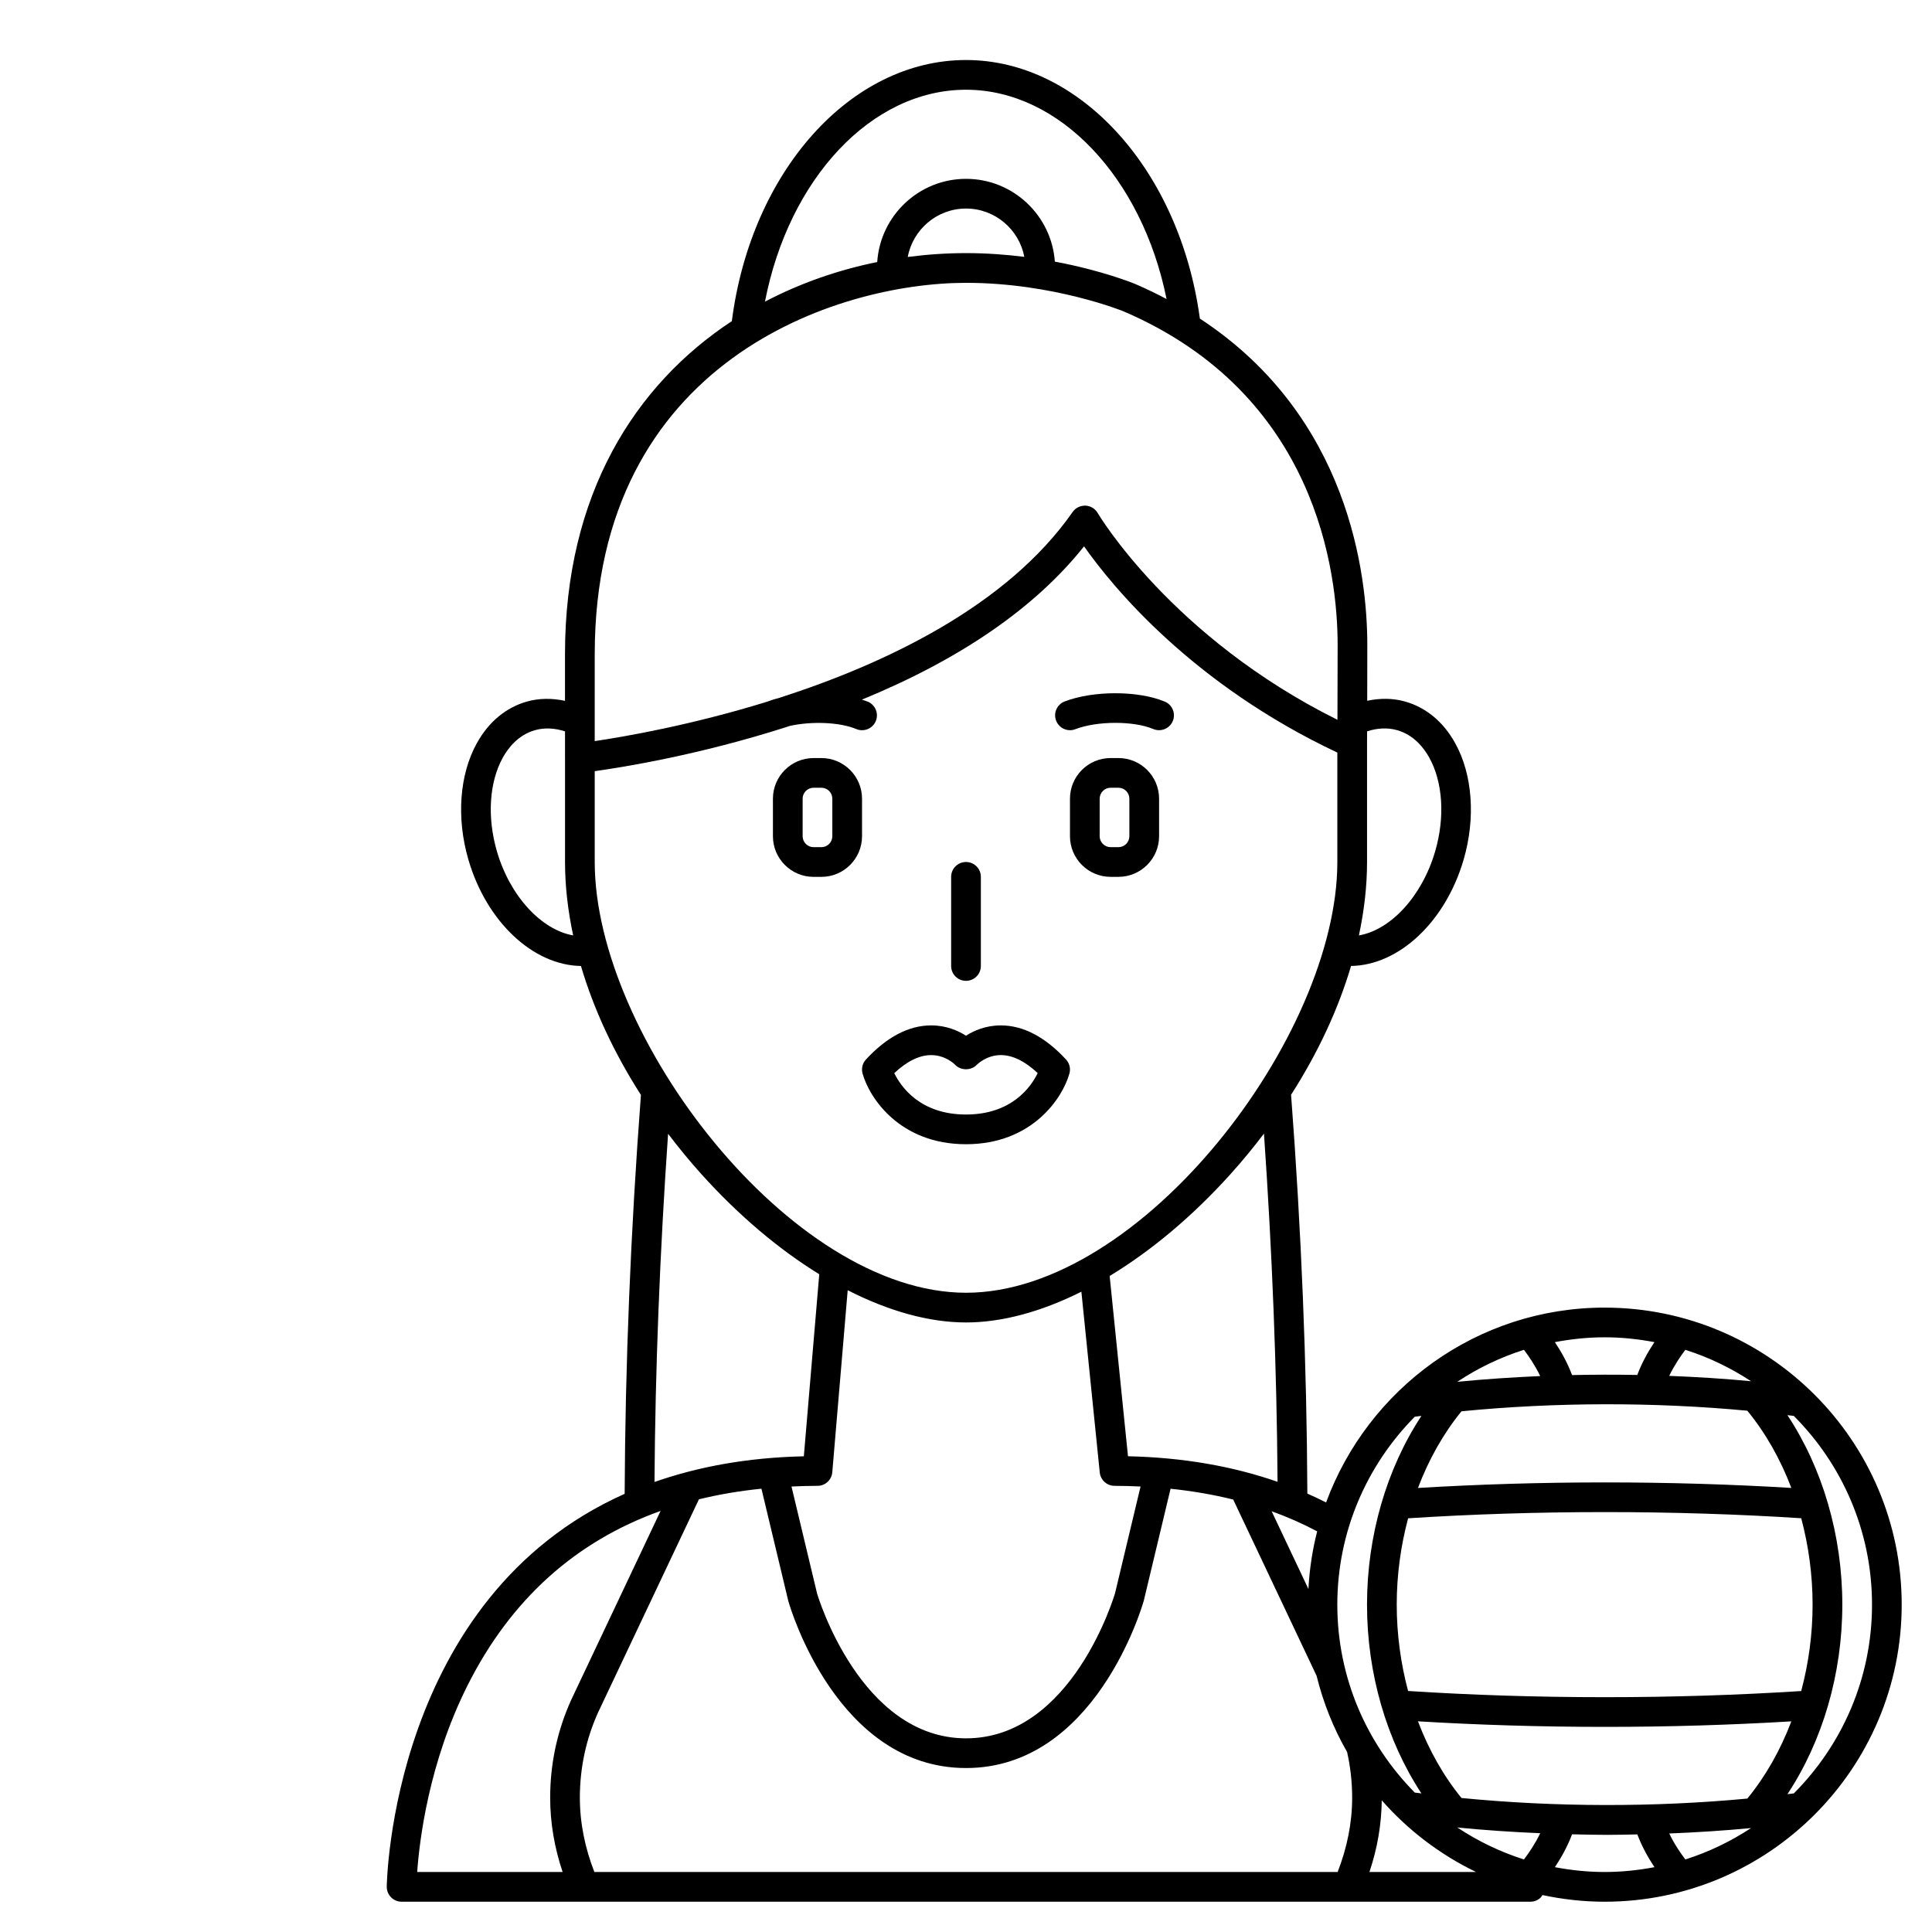 <?xml version="1.0" encoding="UTF-8"?>
<!-- Uploaded to: SVG Find, www.svgfind.com, Generator: SVG Find Mixer Tools -->
<svg fill="#000000" width="800px" height="800px" version="1.1" viewBox="144 144 512 512" xmlns="http://www.w3.org/2000/svg">
 <g>
  <path d="m400 447.23c17.539 0 25.598-12.25 27.406-18.723 0.371-1.32 0.027-2.731-0.902-3.734-5.555-5.996-11.363-9.031-17.277-9.031h-0.02c-3.996 0.004-7.129 1.398-9.211 2.731-2.082-1.336-5.215-2.727-9.211-2.731h-0.02c-5.91 0-11.727 3.035-17.273 9.027-0.93 1.004-1.27 2.418-0.902 3.734 1.812 6.477 9.871 18.727 27.41 18.727zm-9.324-23.617h0.094c3.789 0 6.211 2.414 6.359 2.57 1.504 1.586 4.281 1.578 5.762-0.031 0.023-0.023 2.512-2.539 6.32-2.543h0.012c3.106 0 6.387 1.602 9.777 4.773-1.785 3.672-6.883 10.977-19 10.977-12.129 0-17.223-7.32-19.012-10.969 3.352-3.137 6.609-4.742 9.688-4.777z"/>
  <path d="m359.6 376.38h2.074c5.941 0 10.773-4.832 10.773-10.77v-9.945c0-5.941-4.832-10.773-10.77-10.773h-2.074c-5.938 0-10.77 4.832-10.77 10.77v9.945c0 5.941 4.832 10.773 10.766 10.773zm-2.894-20.719c0-1.598 1.297-2.898 2.894-2.898h2.074c1.605 0 2.902 1.301 2.902 2.898v9.945c0 1.602-1.297 2.902-2.898 2.902h-2.074c-1.602 0-2.898-1.301-2.898-2.898z"/>
  <path d="m440.4 344.89h-2.074c-5.941 0-10.773 4.832-10.773 10.77v9.945c0 5.941 4.832 10.773 10.77 10.773h2.074c5.938 0 10.773-4.832 10.773-10.77v-9.945c0-5.941-4.836-10.773-10.77-10.773zm2.894 20.719c0 1.598-1.297 2.898-2.894 2.898h-2.074c-1.602 0-2.902-1.301-2.902-2.898v-9.945c0-1.602 1.301-2.902 2.898-2.902h2.074c1.602 0 2.898 1.301 2.898 2.898z"/>
  <path d="m427.55 337.51c0.469 0 0.945-0.082 1.41-0.262 5.793-2.227 15.453-2.246 20.676-0.047 2 0.832 4.312-0.094 5.16-2.098 0.844-2.004-0.094-4.312-2.098-5.16-7.016-2.949-18.93-2.977-26.555-0.047-2.031 0.781-3.043 3.055-2.262 5.086 0.598 1.566 2.09 2.527 3.668 2.527z"/>
  <path d="m400 403.93c2.176 0 3.938-1.758 3.938-3.938v-23.617c0-2.176-1.758-3.938-3.938-3.938-2.176 0-3.938 1.758-3.938 3.938v23.617c0 2.18 1.758 3.938 3.938 3.938z"/>
  <path d="m569.25 490.53c-33.883 0-62.746 21.559-73.82 51.641-1.625-0.832-3.281-1.609-4.969-2.356-0.145-34.164-1.59-69.688-4.312-105.69 7.137-11.133 12.508-22.676 15.895-34.137 12.602-0.168 25.012-11.617 29.836-28.188 3.207-11.012 2.371-22.551-2.246-30.867-3.137-5.656-7.738-9.465-13.305-11.031-3.231-0.906-6.617-0.906-10.004-0.191 0.016-4.445 0.027-9.676 0.027-14.727 0-18.461-4.727-60.59-44.375-86.555-5.289-39.18-31.645-68.523-61.973-68.523-30.637 0-56.98 29.602-62.059 69.199-25.613 16.855-44.215 45.832-44.215 88.242v12.383c-3.41-0.723-6.812-0.73-10.051 0.18-5.566 1.562-10.168 5.375-13.305 11.031-4.617 8.312-5.461 19.852-2.246 30.867 4.82 16.562 17.223 28.008 29.828 28.188 3.387 11.477 8.758 23.039 15.898 34.176-2.723 36.012-4.168 71.535-4.312 105.71-61.836 27.594-63.043 103.21-63.047 104.14-0.004 1.051 0.41 2.051 1.148 2.793 0.738 0.746 1.742 1.16 2.789 1.16h299.14c1.047 0 2.051-0.418 2.785-1.16 0.172-0.172 0.27-0.406 0.406-0.605 5.324 1.133 10.832 1.766 16.488 1.766 43.406 0 78.719-35.312 78.719-78.719 0.004-43.41-35.312-78.723-78.719-78.723zm38.789 137.93c-5.348 3.516-11.184 6.34-17.402 8.316-1.27-1.668-2.926-4.09-4.277-6.883 7.312-0.293 14.555-0.758 21.68-1.434zm-76.727-7.973c-4.805-5.883-8.684-12.785-11.535-20.32 15.926 0.961 32.551 1.473 49.586 1.473 16.938 0 33.484-0.508 49.363-1.461-2.883 7.598-6.801 14.543-11.668 20.465-24.816 2.328-51.004 2.273-75.746-0.156zm-1.113 7.816c7.215 0.719 14.562 1.203 21.977 1.523-1.359 2.816-3.031 5.266-4.312 6.949-6.32-2.008-12.25-4.879-17.664-8.473zm91.141-36.16c-16.648 1.066-34.102 1.629-51.98 1.629-17.984 0-35.512-0.562-52.203-1.645-1.945-7.312-3.008-15.027-3.008-22.883 0-7.856 1.062-15.57 3.016-22.879 16.688-1.078 34.219-1.645 52.199-1.645 17.879 0 35.328 0.559 51.98 1.629 1.949 7.312 3.012 15.031 3.012 22.895 0 7.863-1.062 15.582-3.016 22.898zm-51.98-55.289c-17.039 0-33.66 0.516-49.586 1.473 2.859-7.539 6.734-14.438 11.539-20.32 24.738-2.426 50.93-2.481 75.746-0.152 4.859 5.918 8.781 12.863 11.664 20.461-15.879-0.953-32.426-1.461-49.363-1.461zm-39.172-26.656c5.418-3.598 11.355-6.481 17.676-8.484 1.281 1.688 2.957 4.137 4.309 6.961-7.402 0.32-14.758 0.809-21.984 1.523zm56.164-1.578c1.355-2.797 3.012-5.227 4.285-6.902 6.219 1.977 12.051 4.801 17.402 8.316-7.133-0.676-14.391-1.129-21.688-1.414zm-3.91-8.941c-1.609 2.418-3.301 5.379-4.543 8.699-5.762-0.109-11.527-0.098-17.285 0.031-1.238-3.328-2.941-6.309-4.555-8.73 4.281-0.812 8.684-1.281 13.191-1.281 4.512 0 8.91 0.469 13.191 1.281zm-63.5 19.758c0.574-0.078 1.168-0.133 1.746-0.207-9.203 14.004-14.414 31.711-14.414 50.016 0 18.305 5.211 36.02 14.414 50.02-0.578-0.074-1.172-0.129-1.746-0.207-12.684-12.809-20.539-30.406-20.539-49.812 0-19.402 7.856-37 20.539-49.809zm-16.605 100.98c0 6.633-1.34 13.234-3.844 19.68h-196.98c-2.508-6.445-3.844-13.047-3.844-19.68 0-7.945 1.652-15.613 4.891-22.73l26.664-56.355c5.266-1.289 10.789-2.231 16.566-2.812l7.133 29.816c0.512 1.801 13.02 44.211 47.086 44.211 34.062 0 46.559-42.41 47.117-44.383l7.086-29.633c5.777 0.598 11.316 1.555 16.602 2.863l22.066 46.641 0.012-0.004c1.77 7.195 4.504 14.004 8.105 20.273 0.879 3.926 1.34 7.996 1.34 12.113zm-137.77-86.262 4.082-48.234c10.84 5.535 21.555 8.543 31.359 8.543 9.562 0 19.996-2.859 30.57-8.152l4.871 47.91c0.207 2.008 1.898 3.539 3.918 3.539 2.34 0 4.621 0.078 6.891 0.18l-6.746 28.227c-0.105 0.383-11.312 38.508-39.5 38.508-28.113 0-39.406-38.129-39.469-38.34l-6.789-28.395c2.262-0.105 4.551-0.18 6.891-0.18 2.047 0 3.75-1.562 3.922-3.606zm126.18 30.949-9.75-20.609c4.215 1.52 8.238 3.293 12.066 5.324-1.258 4.93-2.039 10.035-2.316 15.285zm-8.184-28.414c-11.938-4.152-25.176-6.449-39.633-6.766l-4.859-47.773c10.949-6.633 21.867-15.73 31.957-26.918 3.176-3.523 6.144-7.141 8.938-10.816 2.18 31.391 3.398 62.348 3.598 92.273zm31.648-199.2c4.422 1.238 7.09 4.641 8.555 7.273 3.617 6.516 4.203 15.809 1.57 24.844-3.492 11.988-11.832 20.848-20.211 22.289 1.406-6.582 2.156-13.098 2.156-19.445v-31.406h-0.008c0-0.02 0.008-0.039 0.008-0.059 0 0 0.008-1.199 0.016-3.176 2.734-0.883 5.43-1.012 7.914-0.32zm-114.2-169.71c24.805 0 46.652 23.348 53.145 55.469-2.656-1.398-5.414-2.746-8.344-4.004-0.52-0.215-8.797-3.574-21.266-5.914-0.875-12.234-11.078-21.934-23.535-21.934-12.492 0-22.723 9.754-23.539 22.047-10.289 2.082-20.355 5.57-29.746 10.492 6.305-32.527 28.18-56.156 53.285-56.156zm15.449 44.293c-4.797-0.598-9.977-0.996-15.449-0.996-5.133 0-10.301 0.352-15.449 1.023 1.367-7.289 7.762-12.832 15.449-12.832 7.672 0 14.062 5.527 15.449 12.805zm-113.85 105.28c0-77.836 64.371-98.398 98.398-98.398 23.133 0 41.609 7.5 41.742 7.555 51.211 21.977 56.738 69.203 56.738 88.488 0 7.137-0.027 14.66-0.051 19.758-43.969-21.859-63.344-54.461-63.543-54.805-0.676-1.16-1.898-1.895-3.238-1.953-1.395-0.004-2.621 0.574-3.391 1.68-17.387 24.93-49.574 40.188-77.699 49.25-1.102 0.281-2.156 0.602-3.137 0.98-0.012 0.004-0.02 0.016-0.031 0.02-20.211 6.254-37.902 9.309-45.793 10.473zm-25.922 52.258c-2.633-9.043-2.047-18.328 1.57-24.844 1.465-2.633 4.133-6.031 8.555-7.273 2.484-0.691 5.188-0.559 7.922 0.328v7.086c0 0.008 0.004 0.012 0.004 0.02v27.527c0 6.34 0.75 12.855 2.156 19.438-8.355-1.461-16.715-10.301-20.207-22.281zm25.922-21.246c7.769-1.078 27.574-4.289 50.492-11.59 0.402-0.125 0.781-0.266 1.176-0.391 5.731-1.285 13.254-1.027 17.648 0.828 2 0.832 4.312-0.094 5.16-2.098 0.844-2.004-0.094-4.312-2.098-5.16-0.488-0.203-1.051-0.363-1.582-0.539 26.188-10.75 45.93-24.355 58.879-40.625 7.527 10.703 28.617 36.508 67.125 54.652v29.012c0 46.105-51.832 114.14-98.398 114.14-46.57 0-98.402-68.035-98.402-114.14zm19.441 96.102c2.781 3.664 5.738 7.266 8.898 10.773 9.836 10.914 20.477 19.863 31.164 26.449l-4.086 48.246c-15.211 0.336-28.262 2.844-39.578 6.805 0.199-29.926 1.422-60.883 3.602-92.273zm-53.168 146.23c11.422-22.762 28.586-38.203 51.184-46.289l-23.641 49.969c-3.734 8.207-5.625 16.965-5.625 26.043 0 6.629 1.129 13.227 3.301 19.68h-38.543c0.602-8.41 3.074-28.98 13.324-49.402zm239.03 49.402c2.098-6.234 3.195-12.598 3.266-18.996 6.941 7.898 15.426 14.375 24.992 18.996zm49.152-1.277c1.609-2.422 3.309-5.391 4.551-8.715 3.117 0.07 6.231 0.152 9.371 0.152 2.652 0 5.285-0.074 7.926-0.125 1.238 3.312 2.934 6.277 4.539 8.688-4.285 0.809-8.684 1.277-13.195 1.277-4.508 0-8.914-0.469-13.191-1.277zm63.309-19.543c-0.555 0.07-1.125 0.121-1.68 0.191 9.281-14.039 14.539-31.82 14.539-50.219 0-18.398-5.258-36.18-14.543-50.215 0.559 0.07 1.125 0.121 1.68 0.191 12.805 12.824 20.734 30.516 20.734 50.023 0 19.508-7.93 37.199-20.73 50.027z"/>
 </g>
</svg>